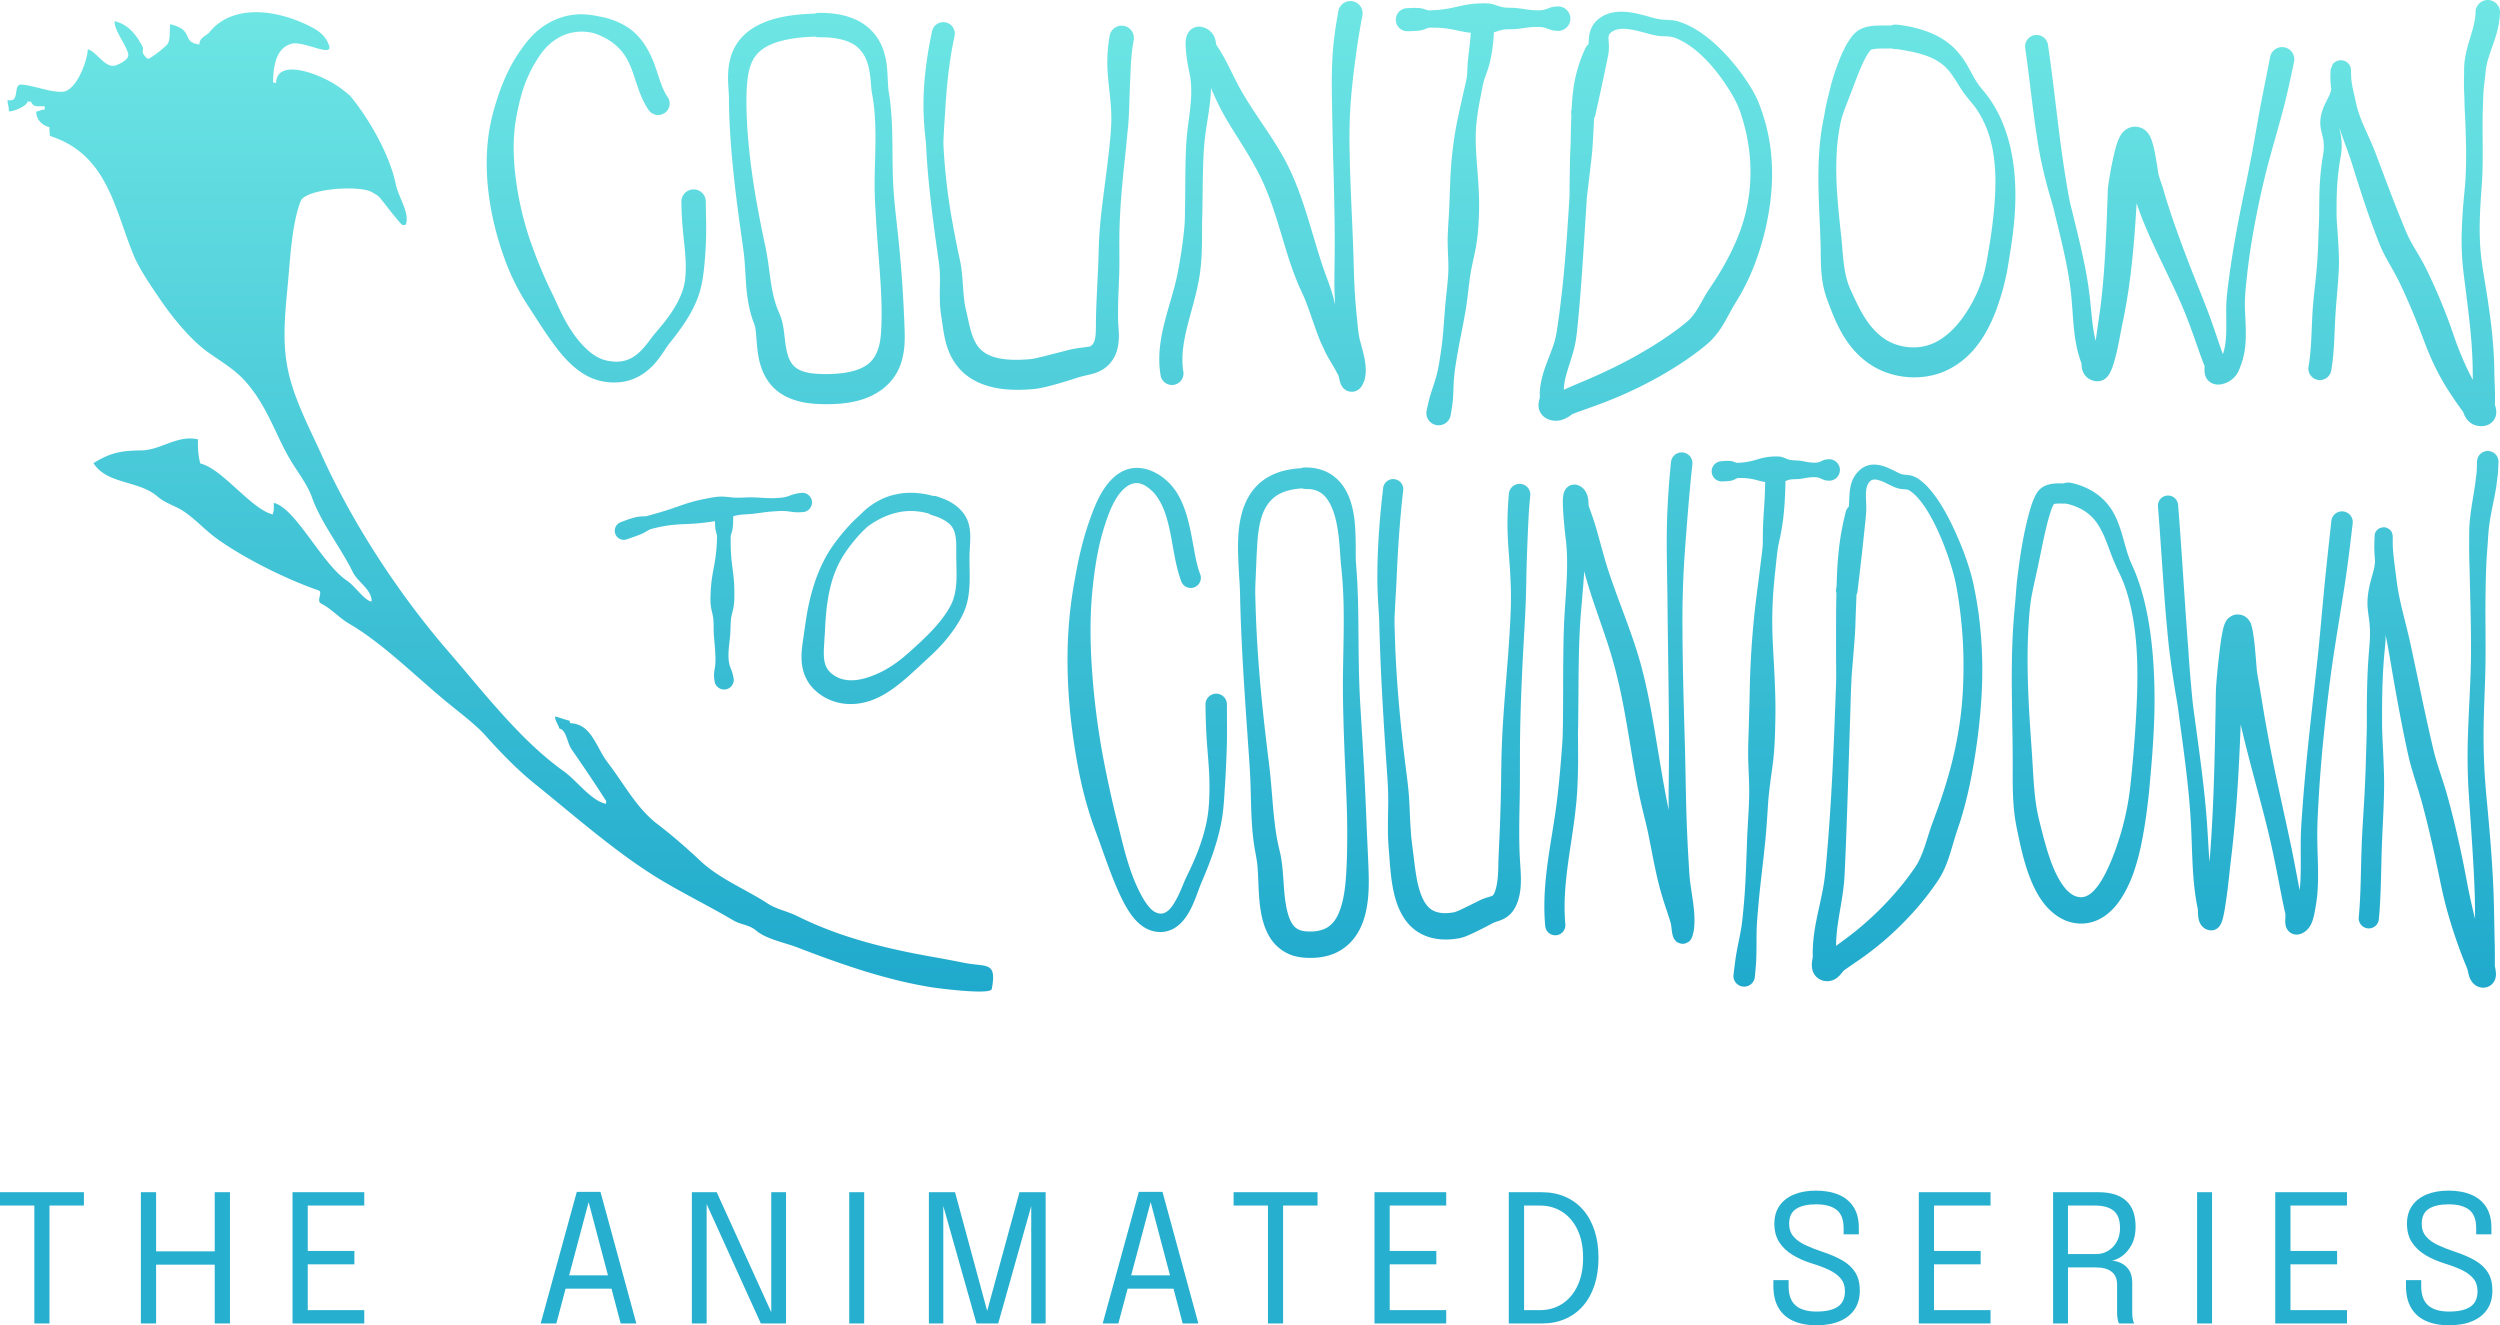 <svg xmlns="http://www.w3.org/2000/svg" style="isolation:isolate" viewBox="0 0 328.738 174.266">
  <linearGradient id="h3IM8NBdoeCaa" x1=".5" y1="0" x2=".5" y2="1" gradientTransform="matrix(327.738 0 0 130.382 1 0)" gradientUnits="userSpaceOnUse">
    <stop offset="0%" stop-opacity="1" stop-color="#6ee6e4"/>
    <stop offset="100%" stop-opacity="1" stop-color="#1fa9cc"/>
  </linearGradient>
  <path d="M94.018 68.529a31.406 31.406 0 01-2.824.333c-.808.052-1.618.06-2.424.133a17.108 17.108 0 00-2.841.489c-.166.044-.338.076-.495.143-.081.035-.153.084-.229.128-.224.128-.445.268-.679.377-.668.312-1.387.522-2.076.781a1.196 1.196 0 01-.852-2.235c.653-.252 1.31-.505 1.994-.663.267-.061.534-.094.806-.112.183-.012.365.001.546-.025.177-.026.348-.086.521-.133.346-.094.69-.191 1.035-.291.7-.203 1.397-.421 2.086-.658.699-.24 1.393-.496 2.102-.709a21.117 21.117 0 012.138-.515c.447-.086.898-.177 1.351-.23a6.21 6.21 0 011.204-.02c.482.038.959.114 1.444.122.71.013 1.417-.063 2.127-.046.938.024 1.876.131 2.816.107.54-.013 1.092-.046 1.617-.178.367-.092.71-.26 1.076-.357.299-.079.604-.12.908-.163a1.271 1.271 0 011.399 1.127 1.272 1.272 0 01-1.128 1.398c-.307.021-.615.045-.924.03-.487-.022-.967-.119-1.453-.158a8.005 8.005 0 00-1.169.016c-.395.026-.794.051-1.188.096-.622.071-1.239.172-1.862.24-.679.075-1.371.071-2.045.189-.2.035-.394.086-.583.152-.002.448-.007.895-.05 1.343-.02.209-.057.422-.107.627-.052.208-.137.405-.168.617-.016.103-.004.208-.006.312-.007.415-.007.829.006 1.244.02.626.061 1.25.132 1.873.071.623.164 1.247.229 1.871.108 1.027.136 2.072.103 3.102a6.6 6.6 0 01-.153 1.22c-.094.413-.217.817-.271 1.239-.09.705-.049 1.42-.112 2.127-.087.981-.255 1.95-.224 2.938.012.386.058.768.173 1.138.085.276.213.541.301.816.085.267.141.548.199.822a1.268 1.268 0 01-2.5.428c-.042-.316-.09-.639-.076-.959.018-.429.127-.848.163-1.275.042-.509.022-1.021 0-1.531-.04-.902-.165-1.801-.204-2.703-.026-.607.006-1.212-.061-1.817-.048-.423-.166-.828-.25-1.244a6.105 6.105 0 01-.117-1.265c.007-1.039.083-2.081.244-3.107.114-.724.27-1.443.378-2.168.091-.616.163-1.23.199-1.852.012-.206.018-.416.025-.622.007-.206.033-.412.011-.617-.013-.106-.048-.208-.072-.312-.048-.205-.106-.409-.137-.617-.032-.205-.038-.414-.046-.622a5.846 5.846 0 01-.007-.374zm138.096-5.14a11.27 11.27 0 01-.407-.082c-.391-.087-.772-.204-1.163-.286a7.678 7.678 0 00-1.75-.168c-.096.002-.191-.006-.285.015-.2.044-.385.178-.572.25-.092.036-.184.06-.28.082-.376.083-.771.08-1.154.102a1.327 1.327 0 11-.177-2.648c.392-.03.795-.082 1.188-.041.101.011.203.025.301.051.181.048.413.171.602.194.098.013.196-.004.295-.01a8.897 8.897 0 001.776-.27c.493-.127.975-.297 1.474-.398a7.987 7.987 0 011.785-.158c.215.005.379.025.588.081.306.084.582.245.887.332.476.135.982.083 1.469.148.491.065.969.195 1.464.234.286.023.599.039.882-.015.316-.06.57-.237.873-.331.188-.059.389-.069.586-.082a1.411 1.411 0 11-.005 2.821c-.197-.015-.398-.027-.586-.087-.304-.096-.566-.273-.883-.336-.284-.058-.59-.045-.877-.026-.496.032-.982.156-1.475.214-.485.058-.987-.002-1.464.128-.148.04-.289.098-.429.157a48.215 48.215 0 01-.274 4.76c-.099.881-.248 1.75-.424 2.617-.1.493-.237.982-.306 1.48-.137.988-.233 1.982-.337 2.974-.141 1.351-.274 2.707-.331 4.066a56.038 56.038 0 00-.057 3.305c.038 2.167.201 4.33.297 6.494.06 1.359.114 2.721.117 4.081.002 1.244-.026 2.491-.067 3.734a44.203 44.203 0 01-.178 2.745c-.081.859-.208 1.71-.327 2.565a79.74 79.74 0 00-.311 2.571c-.065.628-.101 1.263-.142 1.893-.081 1.203-.159 2.406-.271 3.607-.241 2.573-.578 5.136-.837 7.707a129 129 0 00-.183 2.051c-.058.684-.119 1.37-.143 2.056-.044 1.261-.018 2.524-.051 3.785-.024.912-.115 1.817-.199 2.724a1.417 1.417 0 01-1.556 1.256 1.408 1.408 0 01-1.25-1.551c.103-.846.202-1.695.337-2.536.208-1.295.518-2.569.719-3.867.105-.674.166-1.356.23-2.035.074-.795.146-1.596.198-2.393.163-2.452.221-4.905.322-7.361.073-1.768.22-3.53.255-5.3.036-1.772-.111-3.539-.133-5.31-.015-1.304.047-2.606.087-3.907.019-.621.032-1.243.051-1.863.063-2.066.078-4.133.179-6.198.138-2.819.365-5.635.709-8.437.184-1.495.38-2.99.566-4.484.108-.868.228-1.737.311-2.607.03-.31.021-.622.026-.934.008-.619.004-1.242.031-1.861.048-1.164.143-2.327.204-3.49.038-.736.063-1.471.075-2.208zm-38.708-59.07a19.406 19.406 0 01-.724-.105c-.553-.093-1.101-.226-1.652-.332a13.811 13.811 0 00-1.857-.229 12.744 12.744 0 00-.618-.015c-.201-.002-.417-.015-.616.01-.218.026-.405.128-.608.204a3.058 3.058 0 01-.612.158c-.54.083-1.097.081-1.643.097a1.514 1.514 0 01-.111-3.025c.551-.025 1.11-.069 1.662-.021.218.02.419.064.627.128.209.064.408.152.628.168.138.011.28-.005.418-.01.278-.011.555-.021.832-.046.488-.044.967-.11 1.449-.199.695-.128 1.38-.322 2.076-.449a13.887 13.887 0 012.709-.209c.277.005.555.027.826.087.495.109.954.338 1.454.423.546.094 1.107.05 1.657.097.833.071 1.649.264 2.485.296.413.016.84.026 1.245-.066.355-.081.679-.252 1.03-.342.272-.07.549-.077.827-.092a1.606 1.606 0 010 3.214c-.278-.015-.56-.027-.832-.097-.353-.092-.68-.259-1.035-.342-.405-.094-.827-.089-1.24-.076-.837.027-1.656.211-2.489.275-.551.043-1.107-.003-1.653.087-.416.068-.803.234-1.205.349a20.619 20.619 0 01-.565 4.084c-.122.491-.292.972-.459 1.449-.101.284-.214.57-.291.862-.152.573-.25 1.164-.368 1.744-.287 1.418-.537 2.843-.648 4.285-.176 2.326.108 4.635.261 6.953.07 1.07.131 2.143.132 3.214a41.425 41.425 0 01-.112 3.112 25.328 25.328 0 01-.392 2.954c-.206 1.071-.483 2.124-.648 3.203-.221 1.431-.332 2.876-.561 4.306-.317 1.969-.746 3.917-1.092 5.881-.188 1.067-.376 2.146-.48 3.224-.096.999-.083 2.001-.163 3-.058.721-.188 1.435-.311 2.148a1.609 1.609 0 01-3.158-.608c.15-.698.296-1.401.5-2.086.283-.95.637-1.879.878-2.841.13-.52.223-1.049.311-1.577.133-.795.251-1.592.347-2.392.212-1.777.293-3.57.459-5.351.123-1.328.31-2.656.367-3.989.061-1.429-.094-2.848-.082-4.275.011-1.282.128-2.558.189-3.836.109-2.257.128-4.514.337-6.765.126-1.35.305-2.694.541-4.03.14-.795.315-1.582.484-2.372.21-.977.435-1.952.653-2.928.108-.48.234-.963.311-1.449.033-.21.039-.374.052-.586.033-.583.049-1.174.111-1.755.126-1.175.282-2.342.367-3.517zM76.15 1.883c-1.633.051-3.201.582-4.561 1.479-1.506.994-2.587 2.385-3.561 3.882-1.08 1.661-1.886 3.471-2.515 5.346-.515 1.537-.947 3.106-1.198 4.709-.544 3.471-.345 7.036.306 10.478a39.368 39.368 0 001.214 4.729c.435 1.354.929 2.693 1.53 3.984a30.12 30.12 0 001.577 2.943c.365.601.764 1.177 1.142 1.77.899 1.409 1.805 2.81 2.801 4.153 1.226 1.652 2.685 3.278 4.56 4.198 1.277.626 2.779.852 4.188.689 1.898-.221 3.453-1.223 4.657-2.668.325-.389.621-.801.903-1.22.231-.34.445-.693.694-1.02.345-.452.71-.892 1.051-1.347 1.168-1.551 2.253-3.222 2.898-5.065.488-1.394.677-2.861.811-4.326.123-1.342.194-2.687.209-4.035.016-1.355-.046-2.711-.046-4.066a1.605 1.605 0 00-1.622-1.591 1.61 1.61 0 00-1.591 1.627c.014.664.026 1.326.066 1.989.06 1.016.157 2.034.265 3.046.134 1.252.264 2.509.245 3.77-.01.67-.045 1.341-.179 1.999-.155.766-.444 1.49-.79 2.189-.781 1.572-1.888 2.94-3.025 4.265-.392.457-.739.955-1.112 1.428-.716.908-1.569 1.774-2.694 2.142a4.188 4.188 0 01-1.005.189 5.556 5.556 0 01-1.362-.092 4.742 4.742 0 01-1.495-.525c-.557-.311-1.057-.72-1.515-1.163-1.184-1.15-2.113-2.554-2.877-4.01-.495-.943-.915-1.92-1.372-2.882-.26-.548-.535-1.09-.786-1.643a63.05 63.05 0 01-2.111-5.213 41.96 41.96 0 01-1.964-8.055c-.311-2.224-.448-4.498-.245-6.739.094-1.042.289-2.069.51-3.091.246-1.138.547-2.267.974-3.352a17.72 17.72 0 011.48-2.917c.347-.554.722-1.097 1.168-1.577.93-1.003 2.139-1.743 3.489-2.01a6.438 6.438 0 012.724.056c.303.077.596.199.883.322a8.72 8.72 0 011.26.658 6.884 6.884 0 012.275 2.377c.594 1.034.936 2.191 1.311 3.316.398 1.195.834 2.366 1.55 3.413a1.513 1.513 0 102.495-1.709c-.506-.74-.8-1.583-1.082-2.429-.192-.575-.378-1.153-.586-1.724-.737-2.014-1.832-3.898-3.698-5.06a9.868 9.868 0 00-2.76-1.158c-.384-.099-.77-.17-1.158-.245-.771-.148-1.54-.239-2.326-.214zm31.051 2.938c.139.039.277.083.429.082.26-.004.175-.008.26 0 .23.02.472 0 .703.01.28.012.559.033.837.066 1.207.143 2.588.48 3.479 1.372.298.299.557.626.76.995.464.843.655 1.813.77 2.76.069.557.091 1.116.154 1.673.042.38.124.755.184 1.133.058.37.105.74.147 1.112.138 1.219.184 2.447.194 3.673.021 2.526-.151 5.053-.097 7.58.023 1.064.087 2.126.148 3.188.107 1.866.247 3.729.393 5.591.162 2.068.316 4.135.357 6.209a48.09 48.09 0 01-.016 2.402c-.021.758-.062 1.517-.193 2.265-.188 1.073-.614 2.148-1.469 2.862-.694.579-1.56.885-2.429 1.087-.782.181-1.59.257-2.392.29a16.82 16.82 0 01-2.397-.051 6.614 6.614 0 01-1.429-.29 3.404 3.404 0 01-.867-.424c-.712-.497-1.052-1.3-1.245-2.122-.248-1.055-.297-2.147-.474-3.214a7.915 7.915 0 00-.388-1.525c-.138-.362-.31-.708-.444-1.071-.593-1.609-.809-3.309-1.036-5a42.075 42.075 0 00-.535-3.234c-1.018-4.75-1.876-9.533-2.26-14.38a61.265 61.265 0 01-.188-3.903c-.021-1.244.007-2.493.168-3.729.095-.734.268-1.451.576-2.127.851-1.866 2.924-2.58 4.801-2.938.322-.062.643-.111.968-.153.715-.094 1.438-.15 2.158-.179.125-.005.248-.006.373-.01zm16.553-1.882a1.514 1.514 0 00-1.193 1.173c-.592 2.779-1.005 5.595-1.108 8.437a37.218 37.218 0 00.098 4.158c.056.739.157 1.47.214 2.209.032.42.04.844.067 1.265.079 1.264.176 2.525.301 3.785.228 2.329.519 4.654.825 6.973.169 1.279.361 2.553.531 3.832.192 1.445.068 2.899.092 4.351.007.406.013.824.046 1.229.058.713.177 1.42.276 2.128.194 1.396.425 2.804 1.02 4.096a7.675 7.675 0 001.336 2.015c1.432 1.54 3.465 2.298 5.515 2.55a17.83 17.83 0 003.065.092c.54-.026 1.083-.056 1.618-.143.767-.124 1.525-.325 2.275-.53a65.324 65.324 0 002.213-.658c.439-.138.877-.291 1.322-.408.516-.136 1.045-.228 1.556-.383.926-.281 1.702-.758 2.3-1.53.783-1.011 1.005-2.214 1.005-3.469 0-.616-.079-1.227-.102-1.842-.016-.448-.011-.898-.01-1.346.006-1.827.129-3.648.169-5.474.033-1.526-.011-3.055.009-4.581.018-1.33.082-2.657.169-3.984.159-2.418.426-4.829.679-7.239.077-.738.142-1.475.214-2.214.038-.397.088-.795.117-1.193.074-1.004.106-2.009.138-3.015.043-1.374.104-2.744.163-4.117.055-1.288.161-2.569.403-3.836a1.606 1.606 0 10-3.163-.571 20.147 20.147 0 00-.285 4.428c.12 2.334.577 4.645.499 6.988-.043 1.327-.184 2.655-.331 3.974-.244 2.194-.552 4.38-.821 6.57a71.615 71.615 0 00-.409 4.107c-.066 1.015-.091 2.029-.122 3.045-.082 2.687-.272 5.373-.331 8.06-.016.711.012 1.425-.046 2.133-.035.421-.116.887-.368 1.239-.101.141-.264.283-.433.332-.012.003-.024-.007-.036-.005l-.123.02c-.115.02-.23.039-.347.056-.228.034-.459.063-.688.092a13.91 13.91 0 00-1.112.179c-.442.092-.879.216-1.316.326-.913.23-1.82.472-2.735.694-.379.092-.761.19-1.147.25-.373.058-.756.075-1.133.097a14.86 14.86 0 01-2.213-.021c-1.477-.133-3.007-.542-3.898-1.821-.295-.424-.508-.901-.678-1.387-.274-.784-.439-1.604-.618-2.413-.122-.555-.265-1.108-.362-1.668-.058-.336-.088-.682-.122-1.02-.147-1.452-.165-2.913-.434-4.352-.099-.526-.223-1.047-.332-1.571a169.312 169.312 0 01-.724-3.744 79.944 79.944 0 01-1.153-9.55c-.016-.305-.038-.612-.041-.918-.003-.408.027-.817.046-1.224.049-1.019.128-2.034.189-3.051.135-2.245.329-4.488.663-6.713.156-1.037.351-2.071.566-3.097a1.51 1.51 0 00-1.765-1.795zm54.119-2.77a1.61 1.61 0 00-1.882 1.28c-.353 1.936-.644 3.89-.765 5.856-.18 2.928-.075 5.855-.025 8.785.094 5.658.346 11.316.305 16.977-.011 1.68-.059 3.359-.025 5.04.013.648.05 1.295.082 1.943-.096-.381-.184-.764-.291-1.142-.385-1.365-.936-2.671-1.383-4.015-1.437-4.327-2.443-8.833-4.458-12.947-1.862-3.801-4.646-7.043-6.626-10.774-.656-1.234-1.232-2.505-1.908-3.729a20.785 20.785 0 00-.76-1.245c-.075-.113-.136-.235-.22-.341l-.005-.046a6.747 6.747 0 00-.061-.403 2.486 2.486 0 00-.25-.73 2.288 2.288 0 00-1.418-1.096 1.837 1.837 0 00-.48-.082c-.28.002-.567.065-.816.194a1.708 1.708 0 00-.535.459c-.508.631-.474 1.549-.419 2.311.061.848.191 1.694.347 2.53.076.407.178.809.24 1.219.093.622.127 1.254.122 1.882-.012 1.774-.33 3.523-.525 5.28-.143 1.291-.186 2.585-.22 3.882-.05 1.925-.036 3.855-.066 5.78-.013.804-.007 1.611-.061 2.413-.058.853-.168 1.707-.276 2.556a55.58 55.58 0 01-.443 2.867c-.081.446-.155.893-.25 1.336-.798 3.679-2.359 7.216-2.363 11.039 0 .728.065 1.445.184 2.163a1.516 1.516 0 002.99-.49c-.347-2.113.058-4.22.581-6.269.549-2.15 1.22-4.27 1.556-6.468.337-2.205.318-4.434.317-6.658-.001-.469.027-.938.035-1.408.017-.932.029-1.867.041-2.8.027-2.084.042-4.171.209-6.249.202-2.51.845-4.981.887-7.499.417.967.843 1.93 1.337 2.862 1.067 2.011 2.358 3.889 3.525 5.841a45.877 45.877 0 011.541 2.78c.393.773.736 1.576 1.056 2.382 1.152 2.913 1.916 5.96 2.892 8.932a40.244 40.244 0 001.188 3.158c.249.582.536 1.144.776 1.73.432 1.053.787 2.135 1.168 3.208.288.81.565 1.625.898 2.418.123.293.271.578.403.867.128.28.25.56.393.832.285.542.608 1.059.918 1.586.229.389.437.793.653 1.189.058.157.089.329.127.49.069.282.138.575.281.831.04.071.078.145.128.209.074.095.148.194.244.266.155.115.316.231.501.285.225.066.466.094.698.067.203-.024.397-.118.577-.215.126-.068.23-.174.331-.275.154-.153.269-.373.363-.566.377-.78.407-1.673.311-2.52-.086-.751-.265-1.485-.46-2.214-.132-.502-.286-1.004-.377-1.515-.119-.667-.175-1.353-.244-2.026a96.414 96.414 0 01-.281-3.224c-.126-1.795-.163-3.593-.215-5.392-.04-1.392-.104-2.78-.163-4.172-.132-3.11-.287-6.223-.336-9.336a83.504 83.504 0 01.01-4.127c.089-2.79.397-5.56.77-8.325a92.74 92.74 0 01.898-5.545 1.607 1.607 0 00-1.276-1.882zm35.311 3.627c.535-.034 1.094.049 1.592.143.229.043.344.072.572.127.29.07.582.147.871.225.632.169 1.267.355 1.919.433.6.072 1.244.014 1.831.168.529.14 1.039.402 1.51.674a11.97 11.97 0 012.046 1.515c1.287 1.164 2.395 2.531 3.362 3.969.636.947 1.236 1.938 1.688 2.989.229.534.405 1.096.571 1.653.243.811.448 1.632.607 2.464.784 4.088.5 8.302-.933 12.217-.672 1.835-1.55 3.593-2.551 5.27a46.16 46.16 0 01-1.173 1.862c-.199.3-.405.598-.597.903-.772 1.222-1.342 2.614-2.387 3.642-.285.28-.611.528-.924.775-.46.365-.929.711-1.407 1.051-1.602 1.137-3.283 2.156-5 3.107-2.292 1.269-4.664 2.361-7.081 3.372a90.09 90.09 0 00-1.668.719c-.137.061-.271.127-.407.189a8.333 8.333 0 01.244-1.648c.334-1.308.821-2.571 1.143-3.882.292-1.19.39-2.41.505-3.627.317-3.358.547-6.724.765-10.09.092-1.424.178-2.846.271-4.27.037-.584.067-1.171.117-1.755.043-.5.114-1.001.173-1.5.098-.83.194-1.663.291-2.494.088-.76.183-1.518.245-2.28.113-1.393.164-2.789.235-4.183.055-.112.124-.215.152-.342.452-2.058.92-4.112 1.337-6.178.128-.634.28-1.27.387-1.908.084-.489.089-.97.057-1.464-.026-.403-.142-.96.189-1.275.402-.383.914-.537 1.448-.571zm-10.697 48.548c.003.062-.004.122 0 .184a.508.508 0 01-.005-.071c-.001-.019.006-.082.005-.113zm46.248-45.972c.158.046.321.087.494.081-.005.008-.039.001-.03 0 .163-.018.394.034.556.057.459.062.913.15 1.367.239 1.325.262 2.703.644 3.841 1.393.369.242.716.528 1.02.847.809.846 1.347 1.899 1.995 2.862.228.337.469.668.725.984.384.475.793.925 1.143 1.429a13.043 13.043 0 011.627 3.275c.658 1.948.889 4.022.913 6.07.019 1.626-.1 3.25-.27 4.867a72.133 72.133 0 01-.659 4.647c-.183 1.07-.36 2.151-.673 3.193a18.338 18.338 0 01-2.714 5.474c-1.437 1.987-3.417 3.7-5.963 3.872-1.291.086-2.635-.172-3.775-.791-.775-.421-1.45-.996-2.035-1.653-1.078-1.209-1.827-2.671-2.5-4.132-.204-.444-.426-.887-.607-1.342a9.79 9.79 0 01-.423-1.316c-.423-1.725-.458-3.521-.648-5.279-.389-3.598-.796-7.217-.612-10.841.055-1.101.166-2.202.352-3.29.113-.665.245-1.313.459-1.954.164-.494.353-.978.54-1.464.229-.593.456-1.186.684-1.78.348-.907.676-1.824 1.056-2.719.265-.624.551-1.247.897-1.831.118-.198.242-.394.388-.572.036-.043.073-.087.113-.127.022-.024.035-.033.05-.046.049-.01.107-.031.149-.041a2.62 2.62 0 01.265-.046c.266-.031.532-.049.801-.056.317-.008.631.001.948 0 .117 0 .231-.003.347-.005l.179-.005zm18.849-1.755a1.512 1.512 0 00-1.28 1.714c.51 3.474.857 6.968 1.362 10.442.229 1.582.464 3.173.811 4.734.262 1.177.55 2.348.872 3.51.197.712.419 1.419.612 2.132.147.542.268 1.092.403 1.638.268 1.082.537 2.163.786 3.249.512 2.235.976 4.49 1.204 6.775.208 2.089.242 4.199.617 6.269.124.687.286 1.371.5 2.035.071.22.15.437.23.653-.006.027.003.072.005.097l.009.159c.013.169.024.27.057.438.134.684.584 1.25 1.234 1.51a1.927 1.927 0 001.474.026c.847-.356 1.214-1.422 1.465-2.23.47-1.511.725-3.076 1.025-4.626.107-.557.235-1.112.341-1.668.253-1.309.475-2.623.659-3.944.448-3.215.713-6.448.918-9.687.024-.374.044-.748.066-1.122.046.138.096.275.143.413.281.817.587 1.625.919 2.423 1.384 3.325 3.064 6.515 4.539 9.8.93 2.07 1.7 4.201 2.439 6.345.182.527.373 1.049.566 1.572.106.286.212.581.336.862 0 .113-.011.229-.014.342-.016.439.03.886.265 1.27.383.625 1.098.905 1.806.801a3.145 3.145 0 002.285-1.526c.221-.38.347-.797.495-1.209.791-2.202.579-4.486.485-6.774a18.605 18.605 0 01-.021-1.602c.046-1.068.159-2.136.276-3.198.196-1.784.444-3.559.754-5.326a116.36 116.36 0 011.735-8.244c.734-2.911 1.624-5.785 2.372-8.692.5-1.941.913-3.896 1.326-5.856a1.606 1.606 0 10-3.147-.643c-.382 1.943-.77 3.886-1.148 5.831-.382 1.963-.705 3.94-1.066 5.907-.181.987-.375 1.969-.566 2.953-.318 1.641-.678 3.274-1.005 4.913-.545 2.726-1.046 5.462-1.449 8.213-.128.879-.241 1.761-.347 2.642a25.233 25.233 0 00-.184 2.071c-.053 1.568.074 3.144-.071 4.709a8.246 8.246 0 01-.296 1.612c-.023.078-.054.153-.081.229a31.091 31.091 0 01-.368-1.01c-.484-1.403-.945-2.812-1.464-4.203-.734-1.968-1.539-3.906-2.305-5.861a188.128 188.128 0 01-2.098-5.627c-.23-.651-.46-1.306-.673-1.964-.209-.65-.426-1.295-.622-1.949-.117-.391-.224-.788-.346-1.178-.203-.643-.437-1.274-.618-1.923-.054-.49-.144-.984-.225-1.469a40.585 40.585 0 00-.203-1.158 14.582 14.582 0 00-.373-1.561c-.117-.372-.264-.749-.495-1.066a2.254 2.254 0 00-.433-.465c-.138-.103-.28-.21-.439-.275a2.468 2.468 0 00-.679-.184 2.15 2.15 0 00-.683.046 2.423 2.423 0 00-.597.245 2.076 2.076 0 00-.362.265c-.31.268-.528.641-.694 1.01-.336.745-.524 1.558-.704 2.352a44.886 44.886 0 00-.576 3.02c-.06.382-.127.767-.158 1.153-.028.346-.028.698-.041 1.045-.026.678-.052 1.353-.076 2.031a272.447 272.447 0 01-.271 5.856c-.114 1.94-.271 3.88-.49 5.81-.116 1.023-.27 2.037-.413 3.056-.106.75-.213 1.5-.322 2.25-.018-.078-.048-.152-.066-.23-.379-1.705-.487-3.45-.674-5.183a48.796 48.796 0 00-.719-4.576c-.349-1.711-.744-3.41-1.163-5.106l-.52-2.127c-.079-.326-.169-.652-.239-.98-.199-.925-.35-1.866-.505-2.8-.989-5.945-1.502-11.951-2.388-17.911a1.51 1.51 0 00-1.714-1.275zM327.166 0a1.607 1.607 0 00-1.642 1.572c-.014 1.183-.381 2.314-.72 3.438-.359 1.195-.698 2.384-.77 3.637-.02.352-.015.708-.02 1.061-.009.574-.02 1.15-.015 1.724.003.462.04.927.056 1.388.016.454.019.907.036 1.362.019.511.056 1.019.076 1.53.076 1.953.146 3.912.107 5.867a42.83 42.83 0 01-.118 2.632c-.065.81-.157 1.618-.223 2.428a69.728 69.728 0 00-.23 4.035 36.393 36.393 0 00.087 3.648c.086 1.136.246 2.266.387 3.397.457 3.66.944 7.335.974 11.029l.011 1.209a38.409 38.409 0 01-1.495-3.168 45.598 45.598 0 01-.805-2.081c-.258-.723-.497-1.453-.761-2.173a74.524 74.524 0 00-2.102-5.132c-.465-1.024-.937-2.044-1.479-3.03-.586-1.067-1.266-2.085-1.801-3.179-.316-.645-.578-1.319-.852-1.984a191.506 191.506 0 01-1.694-4.31 530.353 530.353 0 01-1.229-3.255c-.317-.848-.63-1.702-.984-2.535-.634-1.491-1.379-2.942-1.873-4.489-.193-.609-.314-1.23-.453-1.852-.135-.6-.275-1.199-.378-1.806a7.132 7.132 0 01-.086-.908c-.006-.107-.014-.215-.016-.321-.002-.066-.005-.121-.005-.184v-.158c-.002-.346-.027-.667-.301-.98-.066-.075-.128-.151-.209-.209a1.443 1.443 0 00-.352-.199 1.529 1.529 0 00-.464-.081 1.374 1.374 0 00-.924.352c-.059.051-.129.105-.158.178-.089.229-.185.454-.27.684-.028.075-.012.195-.015.275a10.924 10.924 0 00.096 2.306c-.014.075-.027.15-.045.224-.124.491-.383.937-.607 1.388-.365.73-.666 1.458-.761 2.275-.048.417-.039.835.026 1.25.072.465.224.91.311 1.372.08.429.112.87.092 1.306-.03.626-.17 1.247-.255 1.867a34.845 34.845 0 00-.261 2.658c-.088 1.469-.08 2.936-.096 4.407-.009.726-.055 1.454-.082 2.179-.032.87-.045 1.742-.097 2.611a76.73 76.73 0 01-.178 2.49c-.139 1.499-.332 2.993-.455 4.494-.216 2.654-.135 5.336-.581 7.968a1.516 1.516 0 001.234 1.75 1.52 1.52 0 001.751-1.24c.431-2.518.403-5.064.57-7.606.107-1.607.273-3.213.373-4.82.042-.673.079-1.352.071-2.026-.015-1.382-.117-2.763-.208-4.142-.038-.557-.089-1.115-.103-1.673-.014-.555-.003-1.113 0-1.668.012-1.926.139-3.855.464-5.754.077-.448.157-.898.189-1.352.036-.497.017-1-.041-1.495a8.752 8.752 0 00-.168-.964 14.85 14.85 0 01-.097-.474c.394 1.203.852 2.383 1.276 3.576.261.734.487 1.485.719 2.229.232.745.469 1.487.709 2.229.804 2.488 1.654 4.965 2.627 7.392.574 1.431 1.413 2.722 2.138 4.076.244.458.472.928.694 1.397a89.356 89.356 0 012.376 5.576c.449 1.146.863 2.304 1.342 3.438a32.181 32.181 0 002.657 4.984c.354.546.721 1.082 1.098 1.612.208.294.416.597.642.878.007.009-.01-.02-.015-.031-.005-.012-.017-.052-.01-.041.012.022.015.049.025.072.051.111.086.231.133.342.08.187.171.371.285.54.214.313.501.579.837.755.641.336 1.611.387 2.245-.015.739-.469.991-1.243.816-2.071a3.93 3.93 0 00-.102-.383c-.009-.029-.02-.058-.03-.086-.002-.003 0-.008 0-.011l.009-.188c.008-.183.008-.364.011-.546.013-.739-.021-1.476-.052-2.214-.044-1.105-.035-2.212-.091-3.316a65.115 65.115 0 00-.419-4.688 126.62 126.62 0 00-.724-4.907c-.246-1.506-.511-3.008-.627-4.53-.147-1.93-.114-3.865-.005-5.795.088-1.573.24-3.138.28-4.714.075-2.929-.066-5.861.067-8.789.029-.661.04-1.331.106-1.99.056-.549.131-1.094.189-1.642.035-.32.059-.642.107-.959.052-.34.13-.675.225-1.005.337-1.179.816-2.315 1.148-3.495.257-.913.425-1.831.454-2.78A1.608 1.608 0 00327.166 0zM149.628 61.527a4.09 4.09 0 00-1.683.295c-1.494.608-2.556 1.966-3.301 3.347-.562 1.041-.984 2.161-1.377 3.275-.712 2.017-1.236 4.094-1.643 6.193-.326 1.681-.624 3.37-.831 5.07a58.1 58.1 0 00-.419 7.27c.016 3.845.358 7.686.964 11.482.306 1.915.661 3.829 1.138 5.709a50.93 50.93 0 001.301 4.346c.246.7.52 1.393.77 2.092.414 1.153.816 2.31 1.245 3.459.465 1.242.948 2.478 1.515 3.677.423.894.887 1.777 1.474 2.576.883 1.202 2.009 2.116 3.535 2.229a3.59 3.59 0 001.199-.112c1.097-.292 1.935-1.099 2.545-2.025.581-.879.98-1.859 1.347-2.841.178-.476.341-.956.541-1.424 1.093-2.557 2.096-5.156 2.627-7.896.267-1.376.375-2.771.454-4.167.032-.565.078-1.13.107-1.694.091-1.782.185-3.567.205-5.352.015-1.472-.009-2.945-.005-4.417a1.413 1.413 0 00-1.419-1.404 1.417 1.417 0 00-1.403 1.424c.021 1.491.06 2.981.154 4.469.092 1.478.245 2.952.321 4.433.06 1.181.067 2.363.015 3.545-.035.808-.101 1.61-.235 2.408-.247 1.481-.683 2.928-1.213 4.331-.32.847-.686 1.678-1.067 2.5-.188.406-.397.799-.581 1.208-.208.461-.392.934-.592 1.398-.12.279-.245.554-.378.827-.105.216-.214.427-.331.637-.437.782-1.142 1.901-2.189 1.719-.577-.1-.992-.459-1.361-.903-.373-.446-.682-.948-.96-1.458-1.389-2.553-2.126-5.411-2.811-8.213-.252-1.036-.527-2.064-.77-3.102a154.229 154.229 0 01-1.469-6.897 99.958 99.958 0 01-1.433-11.171c-.254-3.559-.32-7.128.03-10.683.286-2.897.721-5.793 1.617-8.57.359-1.113.753-2.24 1.331-3.26.103-.179.208-.358.322-.53.65-.973 1.732-2.085 3.03-1.74.42.112.814.369 1.153.633.347.271.657.588.923.939.977 1.285 1.441 2.937 1.781 4.489.501 2.286.722 4.665 1.556 6.866a1.33 1.33 0 002.484-.944c-.52-1.375-.738-2.84-1.005-4.28-.403-2.173-.845-4.397-1.98-6.325a7.56 7.56 0 00-.8-1.107c-1.087-1.262-2.738-2.28-4.428-2.331zm21.588 2.693c.117.03.231.073.358.071.857.046.576.003.857.046.488.075.955.25 1.356.541.471.341.807.816 1.082 1.321.302.556.517 1.156.683 1.765.529 1.94.598 3.94.75 5.933.03.39.079.779.117 1.168.54 5.42.116 10.876.174 16.309.034 3.162.154 6.324.291 9.483.135 3.115.293 6.237.27 9.356-.011 1.571-.037 3.145-.138 4.714-.085 1.324-.22 2.669-.57 3.953-.321 1.174-.843 2.45-1.944 3.097a3.5 3.5 0 01-.848.346 4.959 4.959 0 01-1.188.163c-.913.021-1.865-.062-2.438-.862a3.782 3.782 0 01-.377-.653 5.972 5.972 0 01-.301-.841c-.123-.426-.21-.854-.281-1.291-.377-2.311-.24-4.693-.806-6.973-.58-2.336-.785-4.744-.979-7.137-.125-1.522-.254-3.04-.444-4.556-.641-5.111-1.195-10.236-1.505-15.379a154.68 154.68 0 01-.23-5.046c-.019-.708-.049-1.419-.046-2.127.003-.62.039-1.243.067-1.862.031-.698.057-1.394.087-2.092.02-.492.048-.986.076-1.479.077-1.381.169-2.78.576-4.111.369-1.209 1.026-2.314 2.122-2.985a5.265 5.265 0 011.168-.52 7.882 7.882 0 011.582-.311c.131-.013.282-.028.413-.036a2.35 2.35 0 01.066-.005zm12.136-1.214a1.329 1.329 0 00-1.474 1.163c-.48 4.068-.788 8.155-.76 12.253.008 1.209.081 2.421.153 3.627.032.534.079 1.067.091 1.602.144 6.25.523 12.49.944 18.727.099 1.461.221 2.921.235 4.387.013 1.318-.041 2.64-.035 3.959.001.497 0 .997.02 1.494.035.881.118 1.758.183 2.638.098 1.295.202 2.597.445 3.877.216 1.141.536 2.276 1.076 3.31.339.649.76 1.253 1.285 1.765 1.464 1.426 3.431 1.879 5.423 1.693a8.613 8.613 0 001.107-.163c.529-.119 1.034-.352 1.525-.577a42.62 42.62 0 002.02-1.004c.144-.075.29-.154.434-.23.066-.034.141-.065.204-.106a.094.094 0 01.015-.006c.072-.036.115-.06.194-.092.388-.152.79-.259 1.168-.438a3.423 3.423 0 001.245-.969c.564-.719.86-1.614 1.01-2.505.22-1.303.117-2.633.031-3.944-.186-2.799-.111-5.614-.057-8.417.045-2.294.021-4.587.036-6.881.011-1.718.048-3.435.102-5.152.088-2.807.224-5.614.377-8.418.107-1.939.226-3.879.291-5.82.047-1.366.058-2.731.097-4.096a313.9 313.9 0 01.168-4.653c.072-1.618.144-3.234.317-4.846a1.41 1.41 0 10-2.806-.28 41.13 41.13 0 00-.173 5.111c.053 1.677.223 3.351.321 5.024.091 1.541.147 3.079.107 4.622-.028 1.107-.09 2.216-.152 3.322-.222 3.889-.61 7.763-.857 11.651a120.363 120.363 0 00-.215 4.576c-.053 2.01-.052 4.023-.107 6.035-.038 1.341-.075 2.687-.133 4.029-.051 1.184-.11 2.367-.158 3.55-.027.666-.022 1.331-.061 1.995-.047.796-.13 1.609-.388 2.367-.067.196-.174.436-.331.592-.254.104-.519.173-.781.255-.297.093-.583.2-.862.337-.774.377-1.541.775-2.321 1.142-.338.159-.676.306-1.025.434a8.511 8.511 0 01-.827.112c-.819.062-1.696-.033-2.362-.556-.54-.424-.896-1.042-1.152-1.668-.381-.928-.584-1.922-.745-2.907-.145-.889-.242-1.786-.353-2.679-.092-.742-.195-1.485-.269-2.229-.035-.347-.053-.698-.078-1.046-.096-1.377-.121-2.754-.214-4.132-.082-1.234-.246-2.456-.402-3.683a204.486 204.486 0 01-.363-3.025c-.426-3.778-.774-7.563-.969-11.36a147.809 147.809 0 01-.143-3.765c-.013-.528-.039-1.059-.03-1.587.007-.462.039-.926.061-1.387.059-1.255.15-2.505.204-3.76.169-3.94.423-7.881.877-11.799a1.323 1.323 0 00-1.163-1.469zm37.928-3.51a1.411 1.411 0 00-1.551 1.255 110.504 110.504 0 00-.504 7.157c-.129 3.715.007 7.432.04 11.146.052 5.77.17 11.539.199 17.309.012 2.363-.012 4.723-.041 7.085-.012 1.019-.008 2.039-.005 3.056-.11-.541-.21-1.085-.317-1.627-.305-1.564-.57-3.132-.836-4.704-.722-4.269-1.355-8.573-2.494-12.757-.954-3.504-2.34-6.859-3.556-10.274-.32-.9-.635-1.802-.918-2.714-.552-1.782-.991-3.597-1.531-5.382-.218-.724-.472-1.431-.724-2.143-.036-.101-.082-.201-.107-.306-.074-.306-.051-.65-.097-.964-.087-.586-.331-1.154-.806-1.53a1.452 1.452 0 00-.428-.261c-.165-.054-.332-.12-.506-.122a1.715 1.715 0 00-.622.107c-.157.059-.295.171-.423.281-.09.077-.158.177-.225.275a1.68 1.68 0 00-.224.566c-.121.522-.105 1.087-.087 1.618.008.22.018.438.03.658a69.16 69.16 0 00.261 2.989c.052.467.117.93.158 1.398a25.5 25.5 0 01.097 2.05c.025 2.463-.201 4.92-.347 7.377a90.333 90.333 0 00-.123 3.53c-.053 2.69-.041 5.38-.055 8.07-.007 1.334-.01 2.671-.051 4.004-.031.959-.115 1.921-.189 2.878a153.735 153.735 0 01-.48 5.065c-.367 3.3-1.041 6.559-1.433 9.856-.29 2.436-.419 4.888-.194 7.335a1.326 1.326 0 102.643-.239c-.378-4.171.411-8.304 1-12.417.246-1.726.468-3.461.565-5.203.072-1.283.106-2.572.113-3.857.005-1.049-.01-2.102-.016-3.152-.003-.598.019-1.193.026-1.791.013-.969.017-1.943.026-2.913.02-2.379.025-4.758.097-7.137.049-1.651.134-3.295.275-4.942.143-1.669.305-3.342.393-5.015l.04.158c.49 1.837 1.096 3.642 1.714 5.438.571 1.657 1.164 3.313 1.674 4.989a64.4 64.4 0 011.117 4.188c1.006 4.355 1.565 8.794 2.398 13.182.213 1.123.459 2.239.724 3.351.262 1.1.549 2.193.775 3.301.41 2.008.764 4.031 1.24 6.025.223.933.484 1.865.775 2.78.243.766.508 1.524.75 2.29.087.274.179.552.225.837.076.476.09.975.234 1.438.017.055.033.111.057.163.037.084.069.175.127.245.126.153.243.329.418.419.231.119.496.196.756.188.232-.006.453-.126.662-.229.096-.047.161-.137.235-.214.132-.139.223-.326.286-.506.211-.602.278-1.247.29-1.882.004-.182.005-.343 0-.531-.036-1.734-.424-3.432-.607-5.152-.072-.68-.099-1.367-.142-2.05-.09-1.391-.16-2.786-.22-4.178-.162-3.75-.184-7.502-.286-11.254-.122-4.506-.267-9.014-.305-13.522-.018-1.989-.039-3.981.015-5.97.032-1.175.065-2.354.127-3.53.123-2.346.313-4.687.5-7.029.187-2.34.391-4.68.648-7.014a1.41 1.41 0 00-1.26-1.546zm25.313 3.561c.249.014.506.094.729.173.829.296 1.589.848 2.454 1.031.28.059.568.066.852.097.104.011.245.02.341.076.591.349 1.074.837 1.505 1.367.552.679 1.014 1.426 1.439 2.189.732 1.315 1.338 2.703 1.867 4.111.504 1.342.954 2.711 1.28 4.107.147.627.257 1.263.362 1.897a58.25 58.25 0 01.765 10.224c-.027 2.333-.179 4.679-.53 6.988a53.492 53.492 0 01-1.785 7.795 75.272 75.272 0 01-1.041 3.137c-.286.794-.587 1.582-.868 2.377-.421 1.197-.746 2.432-1.213 3.612-.171.43-.355.856-.582 1.26-.2.356-.439.691-.673 1.025a32.587 32.587 0 01-1.363 1.801 41.14 41.14 0 01-7.376 7.081c-.44.325-.884.651-1.326.974.016-.964.097-1.928.234-2.882.262-1.82.647-3.616.817-5.449.09-.963.112-1.935.158-2.902.081-1.719.141-3.438.204-5.157.161-4.398.284-8.799.429-13.198.059-1.819.099-3.643.188-5.463.032-.642.093-1.282.143-1.923.116-1.473.251-2.942.336-4.417.038-.642.05-1.292.073-1.934.032-.949.077-1.896.106-2.846.05-.118.106-.234.122-.368.3-2.496.603-4.992.857-7.493.103-1.005.227-2.008.297-3.015.061-.877-.076-1.752-.021-2.627.032-.508.151-1.056.531-1.424.192-.186.439-.238.689-.224zm24.985 3.158h.011c.113.025.225.06.347.056-.046-.001-.017-.009-.046 0-.02.005-.082-.008-.062-.005.19.023.375.086.556.142.332.103.66.23.975.378a5.91 5.91 0 012.459 2.107c.921 1.377 1.386 3 1.994 4.525.163.407.336.81.52 1.209.247.534.518 1.057.745 1.602.391.936.695 1.913.944 2.896.673 2.662.944 5.408 1.015 8.147.072 2.765-.059 5.526-.234 8.285a176.783 176.783 0 01-.434 5.443c-.121 1.274-.238 2.55-.429 3.815a36.122 36.122 0 01-1.132 5.005c-.4 1.329-.862 2.651-1.429 3.918-.407.909-.844 1.803-1.423 2.616-.521.732-1.299 1.608-2.275 1.623-1.283.02-2.215-1.166-2.81-2.158-.586-.973-1.017-2.04-1.383-3.112-.441-1.292-.782-2.615-1.117-3.938-.237-.934-.467-1.867-.612-2.821-.276-1.806-.374-3.631-.48-5.453-.078-1.335-.174-2.665-.266-3.999-.248-3.629-.434-7.269-.387-10.907a70.07 70.07 0 01.138-3.607c.055-.872.119-1.749.23-2.616.117-.936.327-1.864.524-2.785.141-.654.295-1.306.434-1.96.356-1.67.67-3.346 1.062-5.009.19-.811.399-1.624.667-2.413.107-.311.219-.638.399-.918.052-.017.105-.027.163-.036a2.89 2.89 0 01.306-.025c.344-.013.687.006 1.03-.005zm13.402-1.051a1.328 1.328 0 00-1.22 1.428c.263 3.305.479 6.614.71 9.922.144 2.088.306 4.175.504 6.26.082.852.158 1.705.26 2.555.208 1.726.46 3.447.735 5.162.123.772.266 1.543.383 2.317.095.628.168 1.257.255 1.887.171 1.253.34 2.509.504 3.764.428 3.262.81 6.534.985 9.82.189 3.545.134 7.133.781 10.637.043.234.112.476.132.713.02.229.017.456.031.684.036.572.177 1.151.607 1.561a1.619 1.619 0 001.235.464c.194-.014.371-.074.54-.168.685-.378.868-1.331 1.011-2.025.027-.132.052-.25.076-.383.038-.206.068-.415.101-.622.291-1.793.47-3.598.669-5.402.079-.715.171-1.428.25-2.143.176-1.584.327-3.175.459-4.764.321-3.851.506-7.709.653-11.57 1.008 4.418 2.284 8.767 3.388 13.162.679 2.709 1.231 5.448 1.754 8.192.159.834.324 1.663.5 2.494.054.252.107.504.163.756.02.085.054.171.062.26.055.658-.135 1.35.189 1.969.293.562.881.879 1.509.785.25-.037.498-.137.714-.265 1.035-.61 1.273-1.762 1.479-2.847.157-.822.283-1.643.343-2.478.169-2.371-.008-4.746-.031-7.117-.014-1.453.059-2.906.138-4.357.109-2.013.249-4.025.423-6.035.205-2.361.453-4.719.724-7.075.208-1.804.434-3.609.694-5.407.532-3.671 1.173-7.324 1.719-10.993.371-2.492.665-4.997.959-7.499a1.407 1.407 0 00-1.244-1.556 1.41 1.41 0 00-1.562 1.24c-.268 2.493-.549 4.988-.8 7.484-.38 3.76-.677 7.53-1.087 11.288-.607 5.579-1.27 11.15-1.735 16.742-.092 1.12-.176 2.237-.255 3.357-.059.859-.118 1.716-.137 2.576-.046 2.03.042 4.063-.066 6.091-.019.345-.059.688-.092 1.031-.394-2.07-.776-4.142-1.209-6.204-.78-3.707-1.637-7.397-2.373-11.115-.363-1.84-.719-3.686-1.035-5.535-.252-1.475-.481-2.954-.744-4.428-.091-.507-.182-1.01-.255-1.52.002.007 0-.013 0-.02-.002-.015-.005-.026-.006-.041a1.158 1.158 0 00-.005-.061l-.015-.158-.036-.439c-.033-.412-.067-.828-.102-1.24-.101-1.182-.198-2.396-.433-3.561-.079-.388-.181-.827-.429-1.147-.102-.132-.199-.271-.332-.373a1.913 1.913 0 00-.576-.326 2.27 2.27 0 00-.765-.087c-.186.008-.368.079-.541.148a1.72 1.72 0 00-.352.209c-.583.416-.775 1.161-.913 1.822-.216 1.035-.342 2.092-.464 3.142a92.2 92.2 0 00-.383 3.928c-.07.972-.056 1.949-.076 2.923-.036 1.733-.063 3.469-.103 5.203-.103 4.625-.262 9.25-.601 13.866-.033.443-.072.887-.102 1.331-.104-1.383-.181-2.769-.265-4.153a112.49 112.49 0 00-.51-5.769c-.248-2.175-.53-4.347-.827-6.515-.134-.977-.266-1.956-.398-2.933-.066-.488-.139-.974-.193-1.464-.056-.491-.098-.982-.144-1.474a220.76 220.76 0 01-.367-4.372c-.039-.537-.066-1.075-.107-1.612-.479-6.232-.818-12.476-1.321-18.706a1.324 1.324 0 00-1.428-1.214zm42.217-5.857a1.413 1.413 0 00-1.479 1.342c-.02.494-.017.992-.057 1.485-.018.236-.062.473-.091.709-.03.245-.052.495-.086.739-.279 1.95-.696 3.874-.781 5.846-.025.578-.015 1.157-.016 1.735-.001.725-.005 1.452.006 2.178.008.582.039 1.162.051 1.744.077 3.674.209 7.349.178 11.024-.031 3.767-.332 7.519-.419 11.284a82.388 82.388 0 00.032 5.142c.051 1.312.152 2.624.239 3.933.243 3.661.509 7.322.638 10.989.039 1.12.038 2.241.046 3.362a93.927 93.927 0 01-.786-3.429c-.24-1.151-.443-2.311-.673-3.463-.637-3.19-1.364-6.367-2.245-9.499-.553-1.966-1.304-3.878-1.775-5.866-1.102-4.646-2.023-9.329-3.035-13.993-.523-2.413-1.248-4.784-1.654-7.223-.125-.76-.212-1.527-.31-2.291-.122-.953-.245-1.908-.317-2.867-.028-.379-.026-.758-.03-1.137a4.182 4.182 0 010-.194v-.24c0-.056.006-.119-.005-.173-.026-.121-.055-.243-.082-.363a.584.584 0 00-.122-.229c-.077-.096-.15-.208-.256-.271-.188-.112-.393-.228-.611-.244-.241-.018-.482.055-.705.147-.135.056-.234.181-.336.286-.055.055-.094.122-.133.189-.112.19-.128.397-.138.607v.041c-.001.046-.008.091-.01.138l-.015.499c-.003.155-.009.31-.01.465-.002.204-.002.408.005.612.009.241.021.483.035.724.015.244.039.486.057.73a7.215 7.215 0 01-.087.76c-.1.551-.27 1.092-.419 1.632-.29 1.056-.501 2.128-.489 3.229.008.718.128 1.417.219 2.128.054.417.085.838.102 1.259.04.95-.041 1.892-.122 2.837a63.2 63.2 0 00-.123 1.739c-.102 1.761-.14 3.522-.158 5.285-.01 1.033.004 2.064-.005 3.096-.004.515-.026 1.032-.04 1.546-.027.924-.056 1.847-.082 2.77a176.442 176.442 0 01-.184 4.484c-.123 2.271-.296 4.543-.377 6.816-.111 3.093-.09 6.189-.377 9.274a1.325 1.325 0 102.641.249c.305-3.202.282-6.419.399-9.631.099-2.76.296-5.521.295-8.284 0-1.076-.05-2.154-.092-3.229-.051-1.335-.141-2.669-.168-4.004-.016-.819-.013-1.636-.01-2.454.008-2.304.075-4.611.265-6.908.062-.74.148-1.482.194-2.223.013-.215 0-.429.006-.643.098.487.201.975.29 1.464.319 1.753.599 3.514.914 5.269.541 3.037 1.111 6.07 1.779 9.08.455 2.048 1.191 4.015 1.745 6.035.901 3.286 1.641 6.623 2.331 9.958.278 1.342.564 2.68.918 4.005a65.272 65.272 0 002.388 7.161c.09.229.188.451.28.679.031.074.085.197.113.291.106.363.146.736.285 1.091.27.684.793 1.202 1.536 1.317a1.656 1.656 0 001.872-1.245c.098-.38.057-.781-.005-1.163-.028-.173-.083-.356-.081-.531.006-.929.006-1.856-.016-2.785-.065-2.752-.083-5.5-.219-8.249-.174-3.512-.485-7.013-.811-10.513a105.616 105.616 0 01-.286-3.505 85.402 85.402 0 01-.148-5.566c.014-3.03.208-6.06.25-9.09.04-2.961-.034-5.92.005-8.881.022-1.645.051-3.295.148-4.938.038-.642.093-1.282.138-1.923.034-.498.061-.998.102-1.495.166-2.019.713-3.981 1.02-5.979.05-.326.084-.656.128-.984.027-.209.062-.418.081-.628.048-.529.059-1.066.087-1.596a1.41 1.41 0 00-1.342-1.475zM74.975 95.098l-.09-.33c-.749-.179-1.195-.388-1.89-.553-.018.574.39.974.554 1.576.968.23.996 1.857 1.622 2.757 1.503 2.16 3.12 4.557 4.511 6.745.08.126-.008.273-.013.41-2.044-.487-3.731-2.993-5.588-4.321-5.644-4.036-10.359-10.207-15.175-15.778-6.542-7.567-12.596-16.894-16.578-25.703-1.875-4.149-3.977-7.993-4.644-12.242-.59-3.766-.067-7.583.242-11.182.274-3.203.531-7.226 1.611-10.032.624-1.621 7.702-2.152 9.37-1.174.335.197.79.414 1.08.773.933 1.153 1.813 2.353 2.805 3.452.147.162.546.137.604-.063.446-1.531-1.029-3.584-1.347-5.167-.747-3.714-3.302-8.323-5.871-11.503-.289-.357-.985-.856-1.37-1.151-2.228-1.701-8.403-4.214-8.51-.684l-.399-.095c.061-1.985.293-4.496 2.464-5.085 1.507-.409 5.479 1.859 4.91.24-.489-1.39-1.471-2.007-2.63-2.585-4.609-2.298-10.214-2.75-13.073.808-.436.544-1.324.658-1.354 1.637-2.456-.303-.561-1.886-3.833-2.665-.122.853.091 2.229-.486 2.772a14.063 14.063 0 01-2.261 1.73c-.104.064-.297.014-.399-.094-.892-.949-.165-.85-.554-1.576-.92-1.718-1.997-2.847-3.615-3.232-.038 1.245 1.429 2.96 1.778 4.239.236.866-1.251 1.416-1.452 1.51-1.496.705-2.628-1.759-3.851-2.05-.046 1.492-1.5 5.553-3.383 5.588-1.726.033-3.585-.794-5.29-.949-1.271-.116-.12 2.446-1.869 2.03-.02.658.181.658.156 1.481.467.111 2.43-.683 2.448-1.274l.501.016c.241.883 1.206.493 1.787.632l-.012.409c-.523-.017-.642.203-1.112.251-.032 1.061.805 1.842 1.743 2.065-.019.651-.027.27.066 1.15 7.496 2.382 8.463 9.483 10.964 15.602.768 1.878 2.24 3.999 3.437 5.767 1.664 2.458 4.059 5.414 6.408 7.093 1.566 1.12 3.411 2.18 4.804 3.721 2.92 3.233 3.981 6.974 5.909 10.274 1.015 1.74 2.307 3.3 2.954 5.138 1.12 3.184 3.855 6.701 5.323 9.722.655 1.348 2.538 2.333 2.491 3.893-.86-.028-2.235-2.075-3.229-2.728-3.294-2.165-6.741-9.544-9.624-10.23-.036 1.198.045.705-.146 1.512-2.831-.674-6.607-6.006-9.531-6.702-.295-1.082-.335-2.171-.304-3.166-2.66-.633-4.881 1.396-7.371 1.443-2.699.05-4.046.247-6.375 1.68 1.773 2.808 5.968 2.254 8.398 4.37 1.036.902 2.36 1.237 3.453 1.956 1.518.997 2.878 2.533 4.406 3.626 3.642 2.604 9.137 5.331 13.342 6.783.627.217-.358 1.381.348 1.733 1.265.631 2.389 1.888 3.634 2.618 4.766 2.795 8.988 7.202 13.519 10.848 1.266 1.019 3.304 2.601 4.399 3.831 1.887 2.12 4.219 4.541 6.529 6.4 5.548 4.465 11.163 9.465 17.068 12.929 2.933 1.72 5.987 3.234 9.08 5.048.969.568 2.092.561 2.97 1.326 1.265 1.1 3.938 1.64 5.452 2.224 5.849 2.261 11.755 4.302 17.704 5.244.695.111 7.671 1.025 7.823.212.689-3.686-.674-2.855-3.609-3.436a199.052 199.052 0 00-4.191-.791c-6.019-1.067-12.082-2.518-17.801-5.371-1.238-.618-2.708-.881-3.864-1.641-2.75-1.807-6.351-3.248-8.861-5.614-1.782-1.68-3.776-3.408-5.673-4.857-2.689-2.053-4.387-5.304-6.479-8.037-1.608-2.101-2.136-5.112-4.96-5.203zm32.639-93.409a1.578 1.578 0 00-.5.107c-.078-.001-.155.003-.229.005-.23.007-.464.018-.694.031-.639.034-1.273.087-1.908.168-2.85.366-5.917 1.335-7.499 3.923-.77 1.258-1.03 2.678-1.051 4.137-.011.81.063 1.615.108 2.423.023.436.011.87.02 1.306.017.848.045 1.698.086 2.546.177 3.594.554 7.174 1.011 10.743.251 1.961.54 3.918.806 5.876.281 2.076.236 4.182.54 6.255.118.801.287 1.596.52 2.372.068.224.141.447.22.668.074.204.166.401.219.612.109.436.142.895.179 1.342.041.489.072.98.122 1.469.188 1.832.632 3.571 1.868 4.994 1.181 1.362 2.93 2.053 4.677 2.316.742.112 1.496.15 2.245.163.502.009 1.008 0 1.51-.025 1.123-.057 2.257-.216 3.336-.541 1.898-.572 3.586-1.667 4.622-3.387.233-.389.426-.799.581-1.225.344-.939.502-1.941.551-2.938.029-.586.012-1.173-.005-1.76-.028-.977-.081-1.952-.127-2.928a165.024 165.024 0 00-.689-8.968c-.22-2.163-.504-4.324-.642-6.494-.174-2.7-.095-5.408-.19-8.111a41.907 41.907 0 00-.203-2.984 28.93 28.93 0 00-.154-1.209c-.043-.285-.101-.57-.127-.857-.124-1.326-.072-2.658-.347-3.969-.15-.717-.364-1.42-.694-2.076a6.71 6.71 0 00-2.831-2.887c-.88-.469-1.871-.767-2.852-.924a14.279 14.279 0 00-1.898-.168c-.097-.003-.001.002-.581-.005zm141.631 1.546c-.025-.001.003.003-.127.005a1.554 1.554 0 00-.459.107c-.097.001-.195.005-.292.005h-.825c-1.227.005-2.56.058-3.525.913-.407.36-.732.81-1.016 1.27a13.399 13.399 0 00-.882 1.735 30.092 30.092 0 00-1.225 3.463c-.18.617-.322 1.248-.474 1.873-.12.489-.241.974-.342 1.469-.08.395-.136.798-.214 1.193-.103.523-.213 1.04-.296 1.566a35.4 35.4 0 00-.352 3.148c-.246 3.603-.008 7.208.138 10.81.026.652.048 1.305.056 1.958.018 1.435.016 2.875.245 4.296.096.6.236 1.189.413 1.77.125.409.285.807.433 1.209.737 1.991 1.588 3.941 2.934 5.606a11.137 11.137 0 002.347 2.194c1.996 1.368 4.456 1.961 6.86 1.754a10.057 10.057 0 002.76-.632 9.882 9.882 0 001.679-.852c3.42-2.145 5.114-5.966 6.187-9.703.205-.711.38-1.434.536-2.157.173-.8.292-1.611.423-2.418.18-1.104.347-2.211.48-3.321.194-1.618.31-3.248.306-4.877-.004-2.115-.193-4.238-.674-6.3-.584-2.511-1.598-4.922-3.192-6.963-.239-.305-.495-.591-.735-.893a8.532 8.532 0 01-.572-.816c-.445-.721-.814-1.487-1.249-2.214a10.708 10.708 0 00-1.424-1.903c-1.203-1.261-2.766-2.093-4.417-2.607a17.327 17.327 0 00-2.847-.627 6.183 6.183 0 00-.591-.056c-.023-.001-.045-.005-.067-.005zM171.548 61.47c-.175.002-.34.048-.495.108a7.32 7.32 0 00-.322.015 12.03 12.03 0 00-.999.117c-1.03.168-2.045.486-2.954 1.005a6.97 6.97 0 00-1.296.949c-1.288 1.204-2.008 2.844-2.361 4.55-.478 2.308-.328 4.684-.209 7.02.041.807.106 1.615.137 2.423.02.537.021 1.074.036 1.612.049 1.789.116 3.578.204 5.366.25 5.088.621 10.167.975 15.248.086 1.25.153 2.501.188 3.754.068 2.452.087 4.919.439 7.351.148 1.027.398 2.034.474 3.071.181 2.447.062 4.951.786 7.325a7.85 7.85 0 00.873 1.944 5.518 5.518 0 003.223 2.393c.742.199 1.525.249 2.29.234a8.176 8.176 0 002.429-.393 6.448 6.448 0 002.418-1.448c2.265-2.151 2.632-5.557 2.601-8.514a66.535 66.535 0 00-.05-1.786c-.063-1.668-.152-3.336-.22-5.004-.112-2.765-.223-5.532-.378-8.295-.099-1.784-.207-3.567-.315-5.351-.094-1.529-.193-3.06-.255-4.591-.163-3.965-.095-7.935-.205-11.901a89.21 89.21 0 00-.163-3.392c-.032-.503-.083-1.003-.107-1.505-.034-.68-.015-1.366-.021-2.046a59.184 59.184 0 00-.035-1.576c-.097-2.779-.609-5.993-3.072-7.688a5.245 5.245 0 00-1.06-.561 6.308 6.308 0 00-1.663-.398 8.39 8.39 0 00-.449-.031c-.077-.003.002.001-.444-.005zm74.942-.377a2.78 2.78 0 00-2.05.821 3.737 3.737 0 00-.633.801c-.502.856-.59 1.836-.633 2.806-.015.368-.036.738-.065 1.107-.17.163-.314.358-.379.602a34.688 34.688 0 00-.922 4.973c-.183 1.599-.257 3.203-.301 4.81-.021.159-.046.317-.067.475-.023.179 0 .35.041.515-.007.364-.021.729-.026 1.092-.027 2.314-.022 4.629-.02 6.943.001.966.018 1.932.015 2.897-.002.858-.047 1.715-.076 2.572-.054 1.606-.121 3.214-.184 4.82-.19 4.81-.44 9.618-.821 14.417-.077.958-.158 1.914-.245 2.871-.09 1-.187 1.995-.363 2.985-.386 2.184-.995 4.328-1.259 6.534a20.403 20.403 0 00-.133 2.729c.001.095-.041.245-.056.337a5.253 5.253 0 00-.056.434c-.034.448.016.887.214 1.295.46.948 1.603 1.328 2.561.949.402-.159.737-.447 1.015-.77.118-.136.226-.28.342-.418.026-.031.043-.065.077-.087.562-.383 1.139-.791 1.709-1.179a40.84 40.84 0 008.646-7.917c.527-.644 1.03-1.31 1.51-1.989.301-.426.604-.852.862-1.306.364-.638.656-1.31.908-2 .421-1.15.725-2.337 1.092-3.504.187-.594.399-1.177.587-1.77a48.11 48.11 0 00.917-3.357c.47-1.98.828-3.978 1.128-5.989.335-2.243.577-4.501.72-6.764.236-3.754.126-7.521-.384-11.248a51.667 51.667 0 00-.448-2.714 30.108 30.108 0 00-.495-2.204c-.46-1.706-1.082-3.373-1.785-4.994-.636-1.465-1.336-2.906-2.179-4.265a15.863 15.863 0 00-1.5-2.071c-.466-.538-.987-1.041-1.591-1.423a2.912 2.912 0 00-1.132-.429c-.348-.054-.711-.038-1.046-.153-.289-.098-.564-.258-.837-.392-.378-.187-.758-.37-1.153-.521-.485-.185-.996-.313-1.505-.321zm25.343 2.362a1.365 1.365 0 00-.443.102c-.063.001-.127.005-.189.005-.252-.001-.504-.005-.756.005-.738.028-1.492.178-2.08.653-.453.365-.734.923-.954 1.449-.299.713-.509 1.461-.705 2.209-.709 2.728-1.127 5.528-1.459 8.325-.115.98-.163 1.961-.255 2.943-.159 1.721-.299 3.44-.366 5.168-.165 4.171-.055 8.346.005 12.518.02 1.445.036 2.891.03 4.336-.01 2.424-.002 4.868.444 7.26.109.587.24 1.169.362 1.754.316 1.521.682 3.037 1.193 4.504.458 1.311 1.027 2.595 1.827 3.734 1.278 1.823 3.192 3.146 5.484 3.015.43-.024.855-.105 1.265-.234 2.407-.761 3.904-3.076 4.856-5.275.17-.391.324-.786.465-1.188.199-.569.374-1.149.535-1.73a30.12 30.12 0 00.475-1.995c.451-2.189.759-4.408.994-6.631.091-.859.158-1.72.235-2.581.296-3.332.525-6.668.515-10.014-.008-2.841-.16-5.688-.546-8.504-.363-2.651-.928-5.273-1.898-7.774-.244-.631-.541-1.236-.795-1.862a11.994 11.994 0 01-.322-.923c-.71-2.259-1.108-4.682-2.698-6.54-.46-.538-1-1.004-1.586-1.398-.801-.537-1.719-.925-2.648-1.178a4.163 4.163 0 00-.725-.148c-.049-.005.004.002-.26-.005zM213.46 1.546c-1.025-.04-2.035.131-2.938.719a3.855 3.855 0 00-.551.434c-.593.561-.919 1.313-1.021 2.117-.041.327-.049.656-.066.985a1.505 1.505 0 00-.393.499 18.148 18.148 0 00-1.53 4.959c-.169 1.043-.252 2.09-.306 3.142-.006.026-.015.051-.021.077a1.594 1.594 0 00-.005.663c-.024.668-.051 1.337-.066 2.005-.012.533-.016 1.068-.03 1.602-.015.518-.049 1.037-.067 1.555-.023.672-.029 1.343-.041 2.015-.014.756-.023 1.515-.03 2.27-.005.419.002.837-.016 1.255-.021.502-.06 1.004-.092 1.505-.076 1.253-.16 2.503-.25 3.755-.279 3.91-.647 7.817-1.214 11.697-.109.75-.217 1.492-.439 2.219-.43 1.41-1.079 2.744-1.484 4.163-.21.737-.369 1.493-.418 2.259-.019.294-.007.585.005.878-.008-.009-.012.024-.015.036-.013.042-.024.084-.036.127a4.047 4.047 0 00-.051.189 2.41 2.41 0 00-.071.413c-.036.437.059.883.296 1.255.491.772 1.46 1.079 2.336.964.477-.063.921-.256 1.327-.51.202-.127.404-.306.627-.398.406-.168.826-.304 1.239-.454 1.003-.363 2.011-.715 3.005-1.102 3.407-1.329 6.714-2.98 9.779-4.979a39.204 39.204 0 002.709-1.928c.514-.401 1.022-.809 1.474-1.28.492-.514.925-1.084 1.306-1.684.521-.82.951-1.692 1.433-2.535.37-.648.781-1.275 1.143-1.928a29.014 29.014 0 001.556-3.281 35.345 35.345 0 002.122-7.83c.465-3.06.501-6.184-.066-9.233a24.608 24.608 0 00-.852-3.296 18.46 18.46 0 00-.653-1.734c-.525-1.157-1.22-2.24-1.959-3.27a26.194 26.194 0 00-3.035-3.54c-1.557-1.506-3.337-2.852-5.428-3.505-.742-.231-1.523-.174-2.285-.26-.644-.072-1.27-.291-1.893-.459-.968-.26-2.01-.511-3.035-.551zM119.031 67.23a7.91 7.91 0 011.546.005 9.308 9.308 0 011.55.296c.089.055.171.12.275.153.919.314.62.195.919.316.5.203.982.445 1.402.786.749.605.931 1.456 1 2.377.033.437.022.873.021 1.311-.002.526.004 1.055.015 1.581.035 1.574.103 3.229-.403 4.744-.216.647-.556 1.235-.934 1.801-.405.608-.856 1.18-1.336 1.729-.857.982-1.8 1.876-2.764 2.75-.716.648-1.43 1.3-2.204 1.877-.412.307-.83.597-1.271.862-.37.223-.748.432-1.137.617-1.758.837-4.098 1.566-5.902.459-.387-.236-.756-.544-1.006-.928-.411-.632-.479-1.433-.474-2.168.007-.923.106-1.842.148-2.764.132-2.873.41-5.799 1.602-8.453.57-1.269 1.357-2.405 2.24-3.474.445-.54.913-1.06 1.423-1.541.126-.119.247-.239.382-.347.2-.16.422-.301.638-.439 1.309-.837 2.751-1.407 4.27-1.55zm.229-2.418a9.15 9.15 0 00-1.907.301c-1.228.329-2.342.931-3.327 1.729-.389.316-.735.669-1.097 1.015-.141.136-.291.263-.433.398a22.884 22.884 0 00-1.929 2.117c-.732.902-1.413 1.842-1.974 2.862-1.109 2.021-1.821 4.222-2.29 6.473-.262 1.26-.428 2.534-.612 3.805-.166 1.147-.362 2.296-.276 3.459.124 1.641.791 3.019 2.061 4.061.449.368.943.681 1.469.923a6.829 6.829 0 001.929.556 7.29 7.29 0 001.393.057c2.916-.156 5.25-1.921 7.345-3.791.752-.671 1.486-1.36 2.225-2.045.399-.371.801-.739 1.188-1.122a20.329 20.329 0 002.459-2.918c.58-.847 1.12-1.753 1.464-2.724.507-1.43.569-2.962.561-4.464-.005-.994-.054-1.991-.005-2.984.068-1.379.249-2.828-.301-4.137-.462-1.102-1.358-1.906-2.397-2.459a8.676 8.676 0 00-1.057-.459c-.097-.036.001 0-.581-.199a1.244 1.244 0 00-.47-.051 7.805 7.805 0 00-.356-.097c-.38-.091-.761-.166-1.149-.22-.64-.088-1.29-.12-1.933-.086z" fill-rule="evenodd" fill="url(#h3IM8NBdoeCaa)"/>
  <path d="M238.879 174.266q-1.791 0-3.06-.567-1.27-.568-1.949-1.715-.679-1.147-.679-2.855v-.796h2.001v.761q0 1.79.937 2.58.936.79 2.726.79 1.849 0 2.797-.632.948-.632.948-2.048 0-.995-.544-1.656-.544-.661-1.504-1.123-.959-.462-2.235-.849-1.439-.444-2.569-1.123-1.129-.679-1.778-1.679-.65-1.001-.65-2.44 0-1.405.685-2.376.684-.971 1.913-1.474 1.229-.504 2.855-.504 1.721 0 2.99.533 1.27.532 1.966 1.615.697 1.082.697 2.721v.877h-2.001v-.796q0-1.708-.925-2.428-.924-.719-2.691-.719-1.697 0-2.622.596-.924.597-.924 1.955 0 1.018.567 1.679.568.661 1.551 1.123.983.463 2.247.884 1.533.503 2.639 1.141 1.105.638 1.696 1.586.591.947.591 2.387 0 1.439-.684 2.457-.685 1.018-1.954 1.557-1.27.538-3.037.538zm22.867-15.74h-8.332l.901-1.135v7.794l-.492-.69h6.624v1.755h-6.624l.492-.69v7.852l-.901-1.135h8.332v1.755h-9.432v-17.261h9.432v1.755zm10.182 15.506h-1.955v-17.261h5.992q2.375 0 3.616 1.123 1.24 1.124 1.24 3.429 0 1.381-.52 2.347-.521.965-1.253 1.492-.731.526-1.351.596.632.047 1.246.346.615.298 1.024.918.41.621.41 1.662v3.932q0 .503.082.895t.187.521h-2.013q-.082-.152-.164-.527-.082-.374-.082-.889v-3.686q0-1.147-.725-1.709-.726-.561-2.048-.561h-4.248l.562-.761v8.133zm0-16.372v8.075l-.562-.831h4.271q.866 0 1.574-.427.708-.427 1.135-1.194.427-.766.427-1.796 0-1.603-.842-2.282-.843-.679-2.434-.679h-4.178l.609-.866zm18.946 16.372h-1.966v-17.261h1.966v17.261zm17.742-15.506h-8.332l.901-1.135v7.794l-.492-.69h6.624v1.755h-6.624l.492-.69v7.852l-.901-1.135h8.332v1.755h-9.432v-17.261h9.432v1.755zm13.447 15.74q-1.791 0-3.061-.567-1.269-.568-1.948-1.715-.679-1.147-.679-2.855v-.796h2.001v.761q0 1.79.936 2.58.937.79 2.727.79 1.849 0 2.797-.632.948-.632.948-2.048 0-.995-.544-1.656-.544-.661-1.504-1.123-.96-.462-2.235-.849-1.44-.444-2.569-1.123t-1.779-1.679q-.649-1.001-.649-2.44 0-1.405.684-2.376.685-.971 1.914-1.474 1.229-.504 2.855-.504 1.72 0 2.99.533 1.27.532 1.966 1.615.696 1.082.696 2.721v.877h-2.001v-.796q0-1.708-.924-2.428-.925-.719-2.692-.719-1.697 0-2.621.596-.925.597-.925 1.955 0 1.018.568 1.679t1.551 1.123q.983.463 2.246.884 1.533.503 2.639 1.141 1.106.638 1.697 1.586.591.947.591 2.387 0 1.439-.684 2.457-.685 1.018-1.955 1.557-1.269.538-3.036.538zm-248.908-.234h-2.06l4.751-17.308h3.113l4.716 17.308h-2.059l-4.225-16.009h.023l-4.259 16.009zm8.098-4.576h-7.7v-1.755h7.7v1.755zm11.668-11.597v16.173h-1.943v-17.261h3.265l7.326 16.114-.152.094v-16.208h1.942v17.261h-3.311l-7.303-16.091.176-.082zm20.714 16.173h-1.966v-17.261h1.966v17.261zm16.161-1.603l4.26-15.658h3.441v17.261h-1.896v-15.669l.058.023-4.4 15.646h-2.855l-4.424-15.658.059-.023v15.681h-1.896v-17.261h3.44l4.237 15.658h-.024zm17.262 1.603h-2.06l4.752-17.308h3.112l4.716 17.308h-2.059l-4.225-16.009h.024l-4.26 16.009zm8.098-4.576h-7.7v-1.755h7.7v1.755zm18.093-12.685v1.755h-4.986l.457-1.135v16.641h-1.99v-16.641l.562 1.135h-5.079v-1.755h11.036zm16.922 1.755h-8.332l.901-1.135v7.794l-.492-.69h6.624v1.755h-6.624l.492-.69v7.852l-.901-1.135h8.332v1.755h-9.432v-17.261h9.432v1.755zm12.557 15.506h-4.33v-17.261h4.33q1.709 0 3.084.597t2.352 1.714q.977 1.118 1.504 2.715.526 1.598.526 3.599 0 2.001-.526 3.598-.527 1.598-1.504 2.721t-2.352 1.72q-1.375.597-3.084.597zm-2.317-16.641v16.021l-.901-1.135h2.984q1.662 0 2.943-.837 1.282-.837 2.007-2.381.726-1.545.726-3.663 0-2.13-.726-3.669-.725-1.539-2.007-2.37-1.281-.831-2.943-.831h-2.984l.901-1.135zm-189.376-.62v1.755H6.05l.457-1.135v16.641h-1.99v-16.641l.562 1.135H0v-1.755h11.035zm17.203 0h2.002v17.261h-2.002v-8.73l.902.995h-9.514l.901-.995v8.73h-2.001v-17.261h2.001v8.824l-.901-1.054h9.514l-.902 1.054v-8.824zm19.661 1.755h-8.332l.901-1.135v7.794l-.491-.69H46.6v1.755h-6.623l.491-.69v7.852l-.901-1.135h8.332v1.755h-9.432v-17.261h9.432v1.755z" fill="#26AFCE"/>
</svg>
